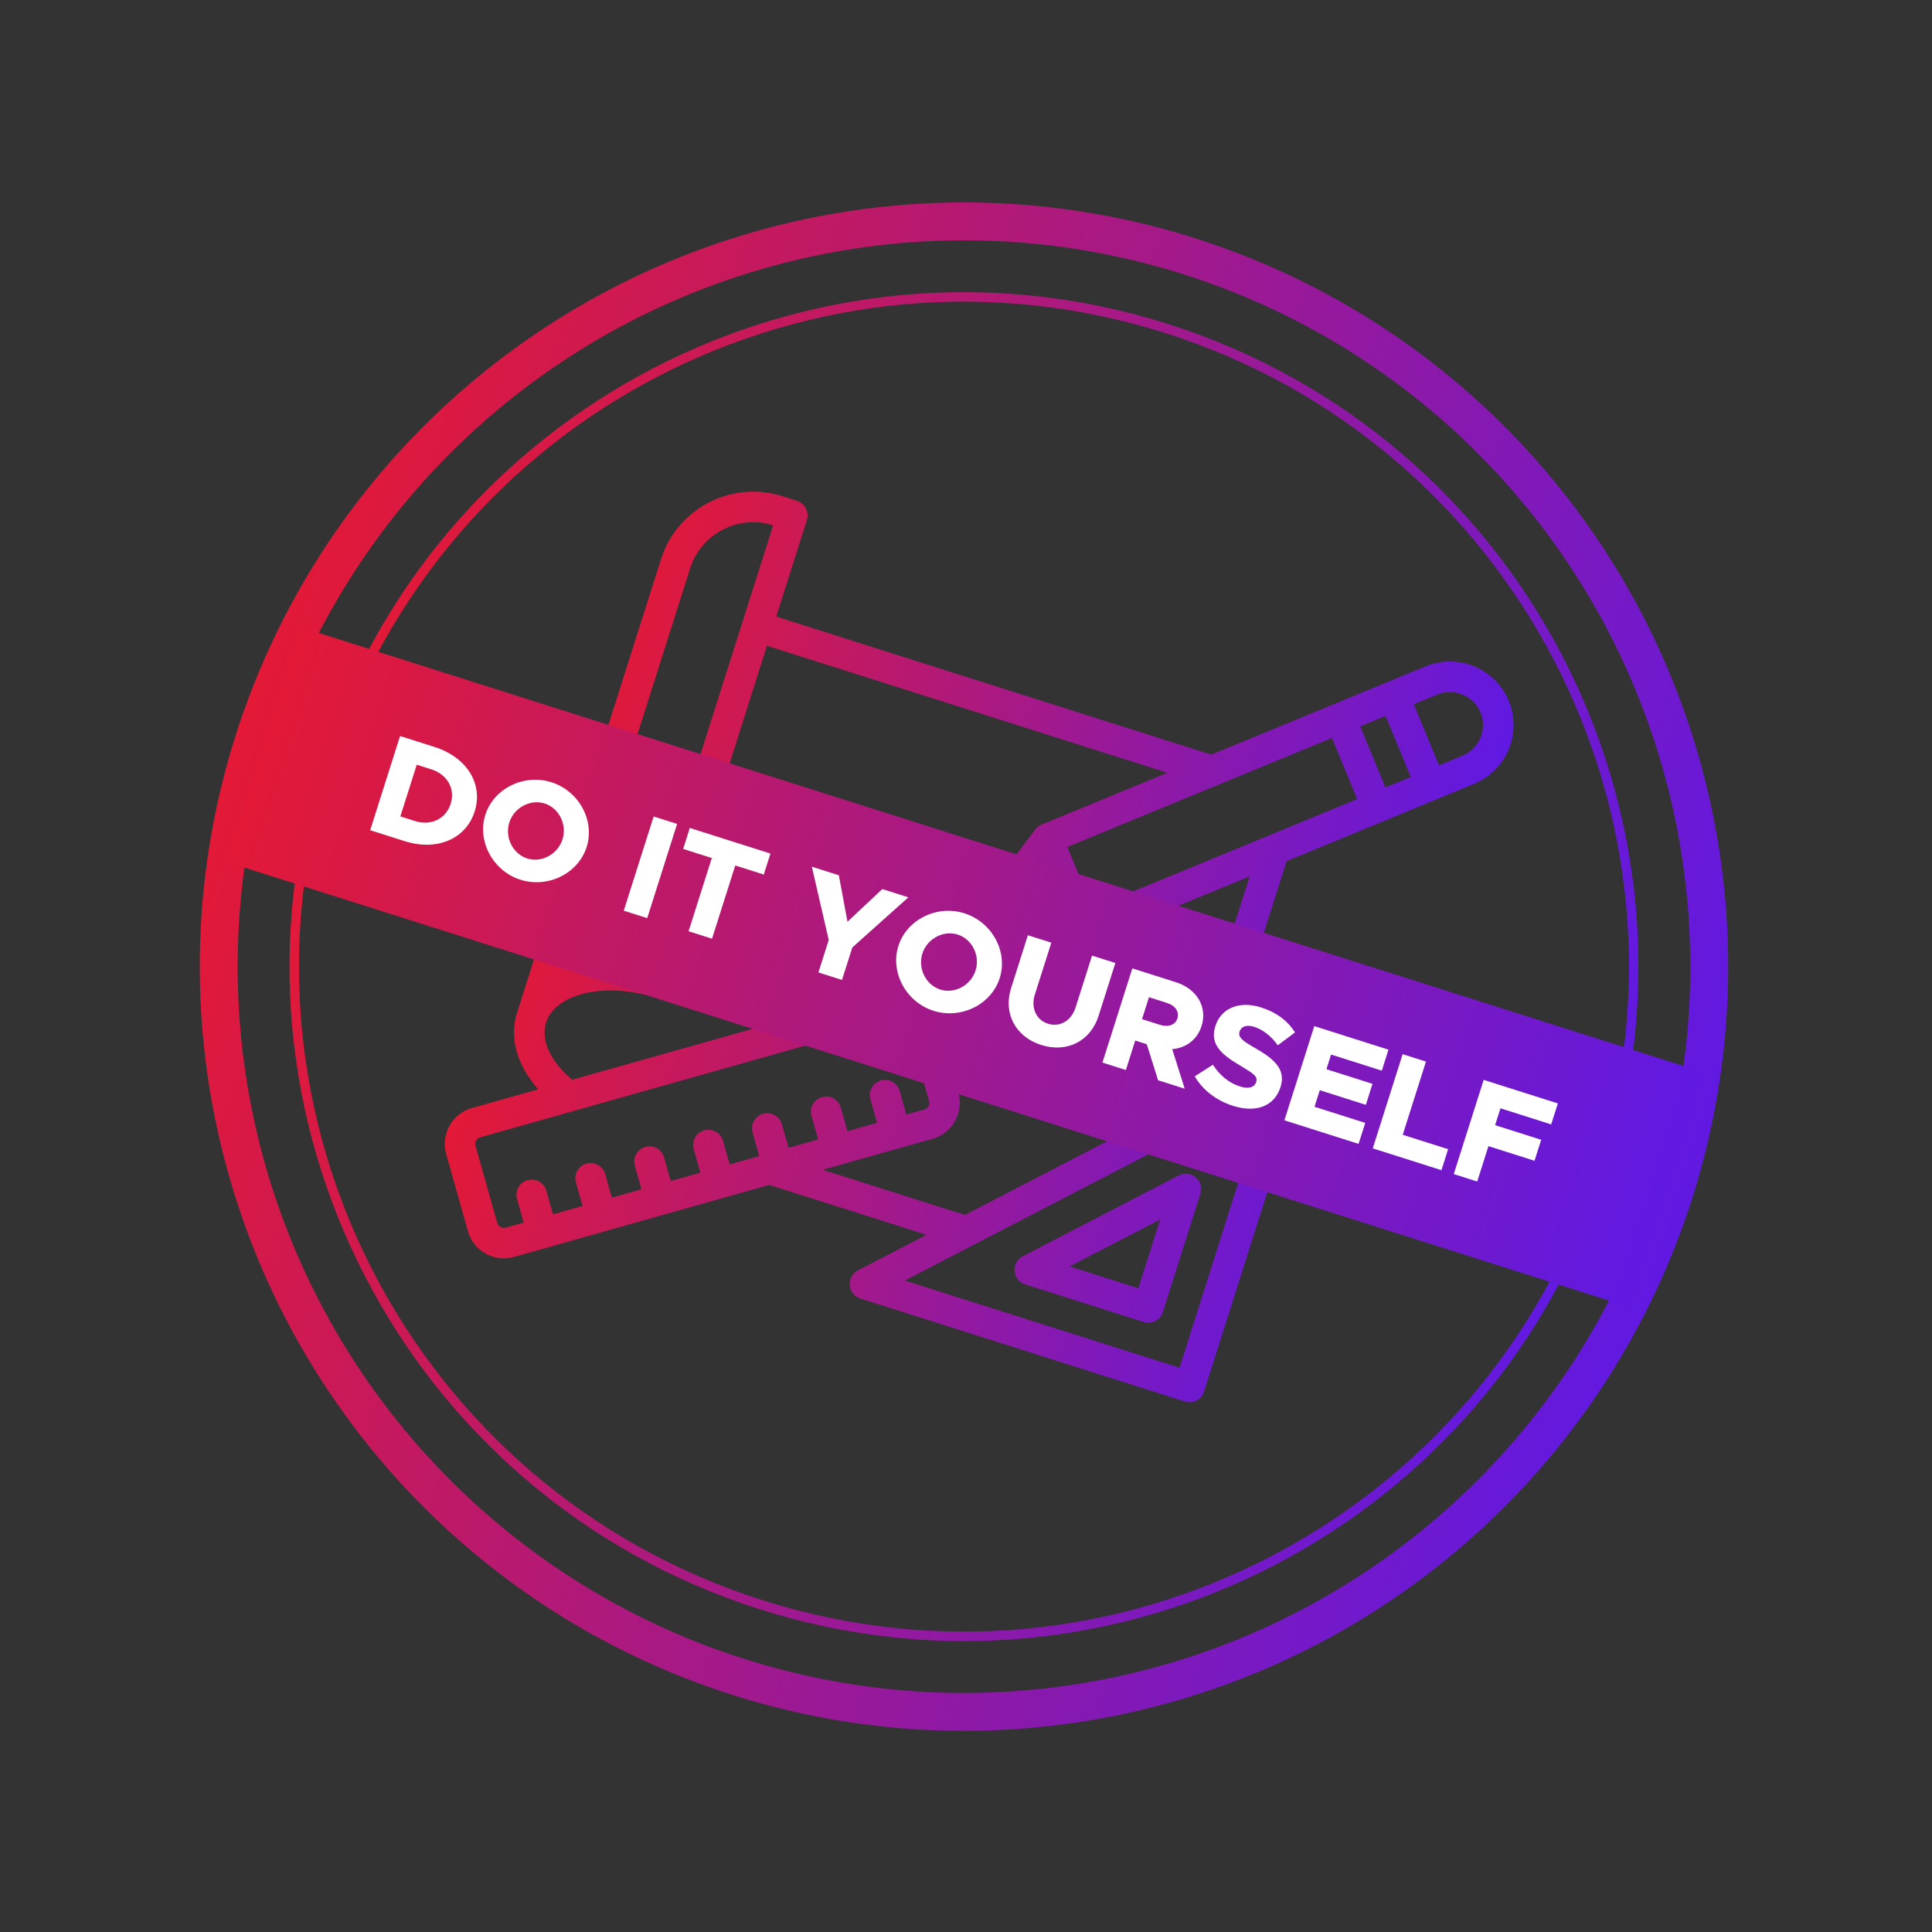 <svg width="204" height="204" viewBox="0 0 204 204" fill="none" xmlns="http://www.w3.org/2000/svg">
<rect x="0" y="0" width="204" height="204" fill="#333333" stroke="none"/>
<circle cx="101.787" cy="102.068" r="78.691" transform="rotate(17.605 101.787 102.068)" stroke="url(#paint0_linear_963_61925)" stroke-width="4"/>
<path d="M169.172 123.452C157.362 160.668 117.618 181.264 80.402 169.455C43.185 157.645 22.589 117.901 34.399 80.685C46.209 43.468 85.952 22.872 123.169 34.682C160.385 46.492 180.981 86.235 169.172 123.452Z" stroke="url(#paint1_linear_963_61925)"/>
<path d="M122.498 128.772L112.94 133.723L120.196 136.026L122.498 128.772ZM81.965 65.107L127.903 79.684C135.452 76.574 143 73.464 150.548 70.353C152.258 69.649 154.097 69.706 155.68 70.366C157.239 71.015 158.561 72.252 159.276 73.922L159.352 74.11C160.011 75.787 159.943 77.588 159.299 79.139C158.657 80.682 157.436 81.989 155.791 82.707C149.143 85.447 142.498 88.188 135.85 90.928L128.347 114.575L135.726 110.751C136.516 110.342 137.492 110.651 137.901 111.441C138.107 111.836 138.131 112.278 138.007 112.672L127.134 146.935C126.865 147.784 125.957 148.254 125.108 147.985L90.844 137.112C89.995 136.843 89.524 135.935 89.794 135.086C89.928 134.662 90.222 134.331 90.59 134.141L97.835 130.386L81.224 125.115C72.232 127.654 63.246 130.188 54.26 132.725C53.22 133.019 52.153 132.862 51.28 132.371C50.401 131.88 49.706 131.052 49.411 130.014L47.111 121.848C46.817 120.809 46.975 119.742 47.463 118.866C47.953 117.99 48.782 117.296 49.825 117.001L56.836 115.023C56.103 114.193 55.51 113.313 55.082 112.41C54.245 110.647 54.022 108.795 54.566 107.039C59.645 91.032 64.725 75.025 69.804 59.017C70.651 56.35 72.516 54.267 74.835 53.067C77.15 51.861 79.927 51.54 82.599 52.388L84.151 52.88C85 53.15 85.471 54.058 85.201 54.907L81.965 65.107ZM112.702 89.432L115.362 95.888C124.676 92.052 133.989 88.213 143.302 84.376L140.642 77.921C131.329 81.758 122.016 85.596 112.702 89.432ZM123.26 81.598L80.988 68.184L69.661 103.881C69.345 104.767 68.534 105.158 67.674 104.944C65.175 104.39 62.792 104.487 60.934 105.121C59.307 105.676 58.108 106.638 57.675 107.914C57.335 108.987 57.517 110.025 57.994 111.033C58.486 112.069 59.317 113.093 60.413 114.013L94.044 104.522C95.084 104.228 96.151 104.387 97.027 104.875C97.904 105.367 98.6 106.196 98.892 107.238L101.195 115.398C101.487 116.44 101.33 117.506 100.84 118.381C100.35 119.257 99.521 119.953 98.479 120.246C94.609 121.338 90.739 122.43 86.873 123.521L101.888 128.286L124.293 116.676L131.954 92.534L115.099 99.483C114.792 99.601 114.523 99.605 114.138 99.564L104.508 98.073C103.632 97.936 103.03 97.114 103.167 96.237C103.208 95.973 103.312 95.734 103.46 95.532C105.399 92.899 107.332 90.159 109.318 87.579C109.539 87.33 109.756 87.144 110.025 87.05L123.26 81.598ZM50.696 120.096C50.511 120.148 50.361 120.274 50.273 120.433C50.184 120.593 50.153 120.79 50.206 120.977L52.507 129.134C52.563 129.322 52.688 129.474 52.846 129.561C53.007 129.651 53.204 129.682 53.388 129.63L55.295 129.092L54.592 126.601C54.352 125.747 54.851 124.857 55.704 124.617C56.558 124.378 57.448 124.876 57.688 125.729L58.39 128.218L61.514 127.337L60.811 124.846C60.571 123.992 61.069 123.102 61.923 122.863C62.776 122.623 63.666 123.121 63.906 123.975L64.608 126.463L67.732 125.582L67.029 123.091C66.789 122.237 67.288 121.348 68.141 121.108C68.995 120.868 69.885 121.366 70.124 122.22L70.827 124.708L73.951 123.827L73.248 121.336C73.008 120.482 73.506 119.593 74.36 119.353C75.213 119.113 76.103 119.611 76.343 120.465L77.046 122.953L80.169 122.072L79.466 119.581C79.226 118.728 79.725 117.838 80.578 117.598C81.432 117.358 82.322 117.856 82.561 118.71L83.264 121.198L86.388 120.317L85.685 117.826C85.445 116.973 85.943 116.083 86.797 115.843C87.65 115.603 88.54 116.101 88.78 116.955L89.483 119.443L92.606 118.562L91.903 116.071C91.663 115.218 92.162 114.328 93.015 114.088C93.869 113.848 94.759 114.347 94.999 115.2L95.701 117.688L97.608 117.151C97.792 117.1 97.943 116.973 98.031 116.814C98.12 116.653 98.152 116.456 98.099 116.269L95.797 108.109C95.745 107.923 95.619 107.774 95.46 107.685C95.298 107.595 95.103 107.565 94.915 107.617C80.176 111.778 65.436 115.937 50.696 120.096ZM59.48 102.225L59.889 102.077C61.94 101.378 64.422 101.172 67.014 101.548C71.888 86.188 76.762 70.829 81.636 55.469L81.623 55.465C79.8 54.886 77.901 55.108 76.318 55.928C74.734 56.743 73.461 58.167 72.881 59.994C68.415 74.071 63.947 88.148 59.48 102.225ZM124.546 144.42L133.751 115.41C121.012 122.011 108.272 128.611 95.535 135.214L124.546 144.42ZM107.629 95.303L111.909 95.966L110.199 91.816L107.629 95.303ZM146.281 83.148L148.965 82.042L146.305 75.587L143.621 76.693L146.281 83.148ZM151.944 80.814L154.436 79.787C155.318 79.429 155.974 78.73 156.318 77.902C156.652 77.096 156.692 76.165 156.358 75.301L156.297 75.153C155.926 74.309 155.244 73.68 154.443 73.347C153.615 73.003 152.656 72.969 151.773 73.334L149.284 74.359L151.944 80.814ZM107.995 132.65L124.472 124.113C124.839 123.922 125.279 123.873 125.703 124.007C126.552 124.277 127.023 125.185 126.753 126.034L122.784 138.541C122.515 139.39 121.607 139.86 120.758 139.591L108.25 135.622C107.857 135.496 107.51 135.222 107.305 134.826C106.896 134.036 107.205 133.06 107.995 132.65Z" fill="url(#paint2_linear_963_61925)"/>
<rect width="155.384" height="25.988" transform="translate(31.668 66.202) rotate(17.605)" fill="url(#paint3_linear_963_61925)"/>
<path d="M39.086 87.663L42.242 77.717L45.876 78.87C49.292 79.954 51.043 82.772 50.12 85.682C49.196 88.592 46.136 89.9 42.719 88.816L39.086 87.663ZM42.273 86.204L43.808 86.691C45.502 87.229 47.081 86.471 47.586 84.878C48.092 83.286 47.234 81.771 45.54 81.233L44.005 80.746L42.273 86.204Z" fill="white"/>
<path d="M54.952 92.889C52.057 91.97 50.359 88.834 51.246 86.04C52.132 83.246 55.323 81.677 58.219 82.595C61.129 83.519 62.831 86.641 61.944 89.435C61.058 92.229 57.862 93.812 54.952 92.889ZM55.664 90.645C57.184 91.127 58.896 90.204 59.396 88.626C59.893 87.062 59.027 85.322 57.507 84.839C55.986 84.357 54.275 85.28 53.779 86.844C53.278 88.422 54.144 90.162 55.664 90.645Z" fill="white"/>
<path d="M65.863 96.16L69.019 86.214L71.495 86.999L68.339 96.945L65.863 96.16Z" fill="white"/>
<path d="M72.707 98.332L75.16 90.601L72.134 89.641L72.837 87.425L81.35 90.127L80.647 92.342L77.636 91.386L75.183 99.117L72.707 98.332Z" fill="white"/>
<path d="M86.417 102.682L87.505 99.251L85.722 91.514L88.574 92.419L89.485 97.329L93.163 93.875L95.914 94.748L89.996 100.041L88.907 103.472L86.417 102.682Z" fill="white"/>
<path d="M98.568 106.729C95.673 105.81 93.975 102.674 94.862 99.88C95.748 97.086 98.939 95.517 101.835 96.436C104.745 97.359 106.447 100.481 105.561 103.275C104.674 106.069 101.478 107.653 98.568 106.729ZM99.281 104.485C100.801 104.968 102.512 104.045 103.012 102.467C103.509 100.903 102.643 99.162 101.123 98.68C99.603 98.198 97.891 99.121 97.395 100.684C96.894 102.262 97.76 104.003 99.281 104.485Z" fill="white"/>
<path d="M109.94 110.338C107.233 109.479 105.914 107.005 106.76 104.341L108.533 98.753L111.009 99.538L109.272 105.011C108.826 106.415 109.407 107.699 110.652 108.094C111.912 108.493 113.126 107.779 113.572 106.375L115.308 100.903L117.77 101.684L115.996 107.272C115.151 109.936 112.662 111.201 109.94 110.338Z" fill="white"/>
<path d="M125.092 114.955L122.284 114.064L121.085 110.257L119.869 109.871L118.882 112.984L116.406 112.198L119.562 102.252L124.18 103.718C126.366 104.412 127.513 106.321 126.875 108.334C126.415 109.781 125.227 110.663 123.773 110.776L125.092 114.955ZM121.321 105.296L120.586 107.613L122.497 108.219C123.351 108.49 124.106 108.22 124.327 107.525C124.547 106.83 124.086 106.174 123.232 105.903L121.321 105.296Z" fill="white"/>
<path d="M130.198 116.766C128.432 116.206 127.009 115.117 126.152 113.65L128.07 112.426C128.787 113.53 129.726 114.338 130.942 114.724C131.869 115.018 132.466 114.793 132.636 114.257C132.824 113.663 132.402 113.386 131.065 112.579C129.088 111.426 127.694 110.346 128.328 108.348C128.934 106.437 130.873 105.65 133.146 106.372C134.811 106.9 135.962 107.791 136.739 109.01L134.919 110.376C134.227 109.392 133.343 108.713 132.417 108.419C131.62 108.166 131.052 108.4 130.896 108.893C130.703 109.501 131.117 109.855 132.492 110.642C134.57 111.827 135.801 112.919 135.209 114.787C134.575 116.785 132.659 117.547 130.198 116.766Z" fill="white"/>
<path d="M145.905 113.05L140.549 111.35L140.057 112.899L144.921 114.443L144.219 116.658L139.354 115.114L138.798 116.866L144.155 118.566L143.452 120.781L135.62 118.295L138.776 108.349L146.608 110.835L145.905 113.05Z" fill="white"/>
<path d="M148.114 119.822L152.906 121.343L152.203 123.558L144.95 121.256L148.106 111.31L150.567 112.091L148.114 119.822Z" fill="white"/>
<path d="M163.79 118.725L158.433 117.025L157.868 118.806L162.733 120.35L162.03 122.565L157.165 121.021L155.98 124.756L153.504 123.971L156.661 114.025L164.493 116.51L163.79 118.725Z" fill="white"/>
<defs>
<linearGradient id="paint0_linear_963_61925" x1="21.492" y1="102.068" x2="182.874" y2="102.068" gradientUnits="userSpaceOnUse">
<stop stop-color="#E31937"/>
<stop offset="1" stop-color="#6019E3"/>
</linearGradient>
<linearGradient id="paint1_linear_963_61925" x1="34.256" y1="80.639" x2="169.982" y2="123.709" gradientUnits="userSpaceOnUse">
<stop stop-color="#E31937"/>
<stop offset="1" stop-color="#6019E3"/>
</linearGradient>
<linearGradient id="paint2_linear_963_61925" x1="57.769" y1="86.893" x2="148.021" y2="115.532" gradientUnits="userSpaceOnUse">
<stop stop-color="#E31937"/>
<stop offset="1" stop-color="#6019E3"/>
</linearGradient>
<linearGradient id="paint3_linear_963_61925" x1="0.382" y1="12.994" x2="155.765" y2="12.994" gradientUnits="userSpaceOnUse">
<stop stop-color="#E31937"/>
<stop offset="1" stop-color="#6019E3"/>
</linearGradient>
</defs>
</svg>
